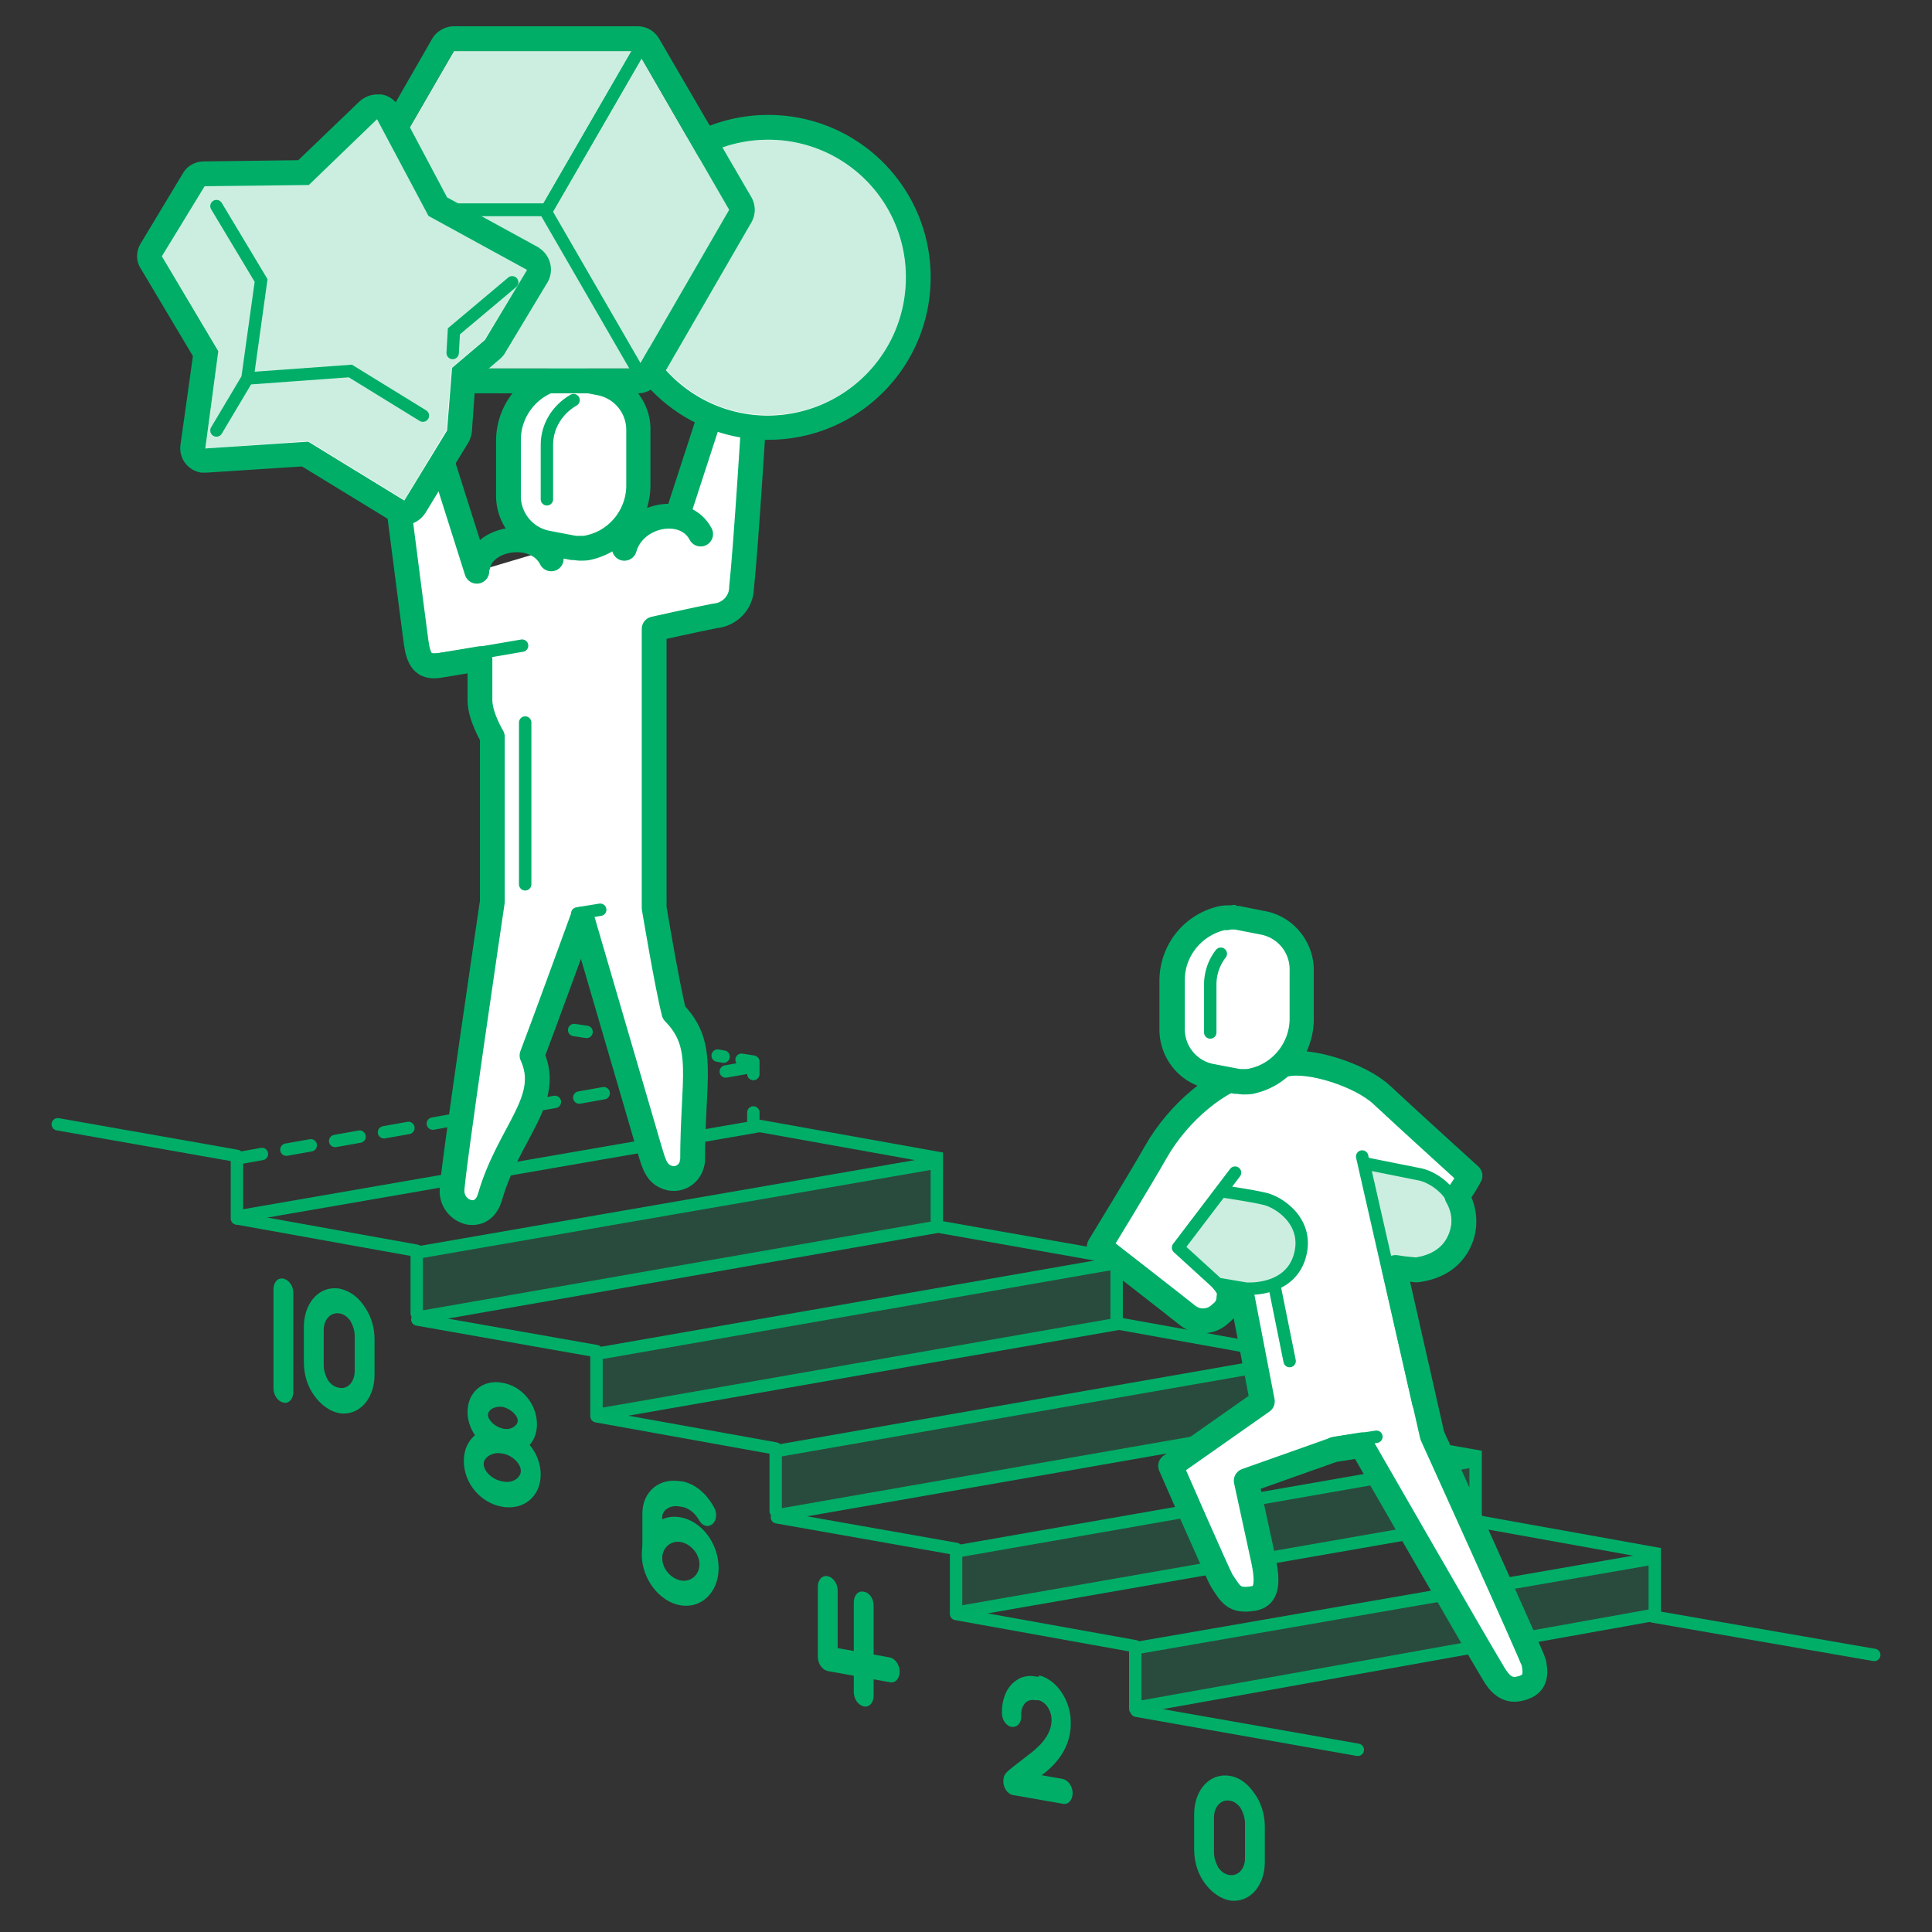 <svg fill="none" height="240" viewBox="0 0 240 240" width="240" xmlns="http://www.w3.org/2000/svg"><rect x="0" y="0" width="240" height="240" fill="#333333" stroke="none"/><path d="M141.102 212.131l64.076-11.475" stroke="#00ae68" stroke-linecap="round" stroke-miterlimit="10" stroke-width="1.54"/><path d="M205.794 193.488l-64.692 11.244v7.702l64.692-11.244z" fill="#00ae68" opacity=".2"/><path d="M205.101 193.645l-63.999 11.09m42.434-15.712l-63.999 11.168m86.025.538v-7.779l-22.257-4.005" stroke="#00ae68" stroke-linecap="round" stroke-miterlimit="10" stroke-width="1.54"/><path d="M141.025 212.279v-7.778l-22.257-4.005m22.41 12.02l27.494 4.852" stroke="#00ae68" stroke-linecap="round" stroke-linejoin="round" stroke-width="1.54"/><path d="M183.538 181.402l-64.692 11.321v7.702l64.692-11.321z" fill="#00ae68" opacity=".2"/><path d="M182.768 181.555l-63.922 11.167m42.357-15.788l-63.922 11.167m86.025.616v-7.856l-22.257-3.927" stroke="#00ae68" stroke-linecap="round" stroke-miterlimit="10" stroke-width="1.54"/><path d="M118.769 200.268v-7.856l-22.257-3.928" stroke="#00ae68" stroke-linecap="round" stroke-linejoin="round" stroke-width="1.54"/><path d="M161.127 168.922l-64.615 11.321v7.701l64.615-11.321z" fill="#00ae68" opacity=".2"/><path d="M160.434 169.078l-63.922 11.167m42.357-15.788l-63.922 11.167m86.027.538v-7.778l-22.257-4.005" stroke="#00ae68" stroke-linecap="round" stroke-miterlimit="10" stroke-width="1.54"/><path d="M96.359 187.717v-7.779l-22.257-4.004" stroke="#00ae68" stroke-linecap="round" stroke-linejoin="round" stroke-width="1.54"/><path d="M138.944 156.832l-64.692 11.321v7.702l64.692-11.322z" fill="#00ae68" opacity=".2"/><path d="M138.174 156.984l-63.922 11.167m42.357-15.788L52.687 163.53m86.027.539v-7.778l-22.257-3.928" stroke="#00ae68" stroke-linecap="round" stroke-miterlimit="10" stroke-width="1.54"/><path d="M74.099 175.697v-7.855l-22.257-3.928" stroke="#00ae68" stroke-linecap="round" stroke-linejoin="round" stroke-width="1.54"/><path d="M116.534 144.355L51.842 155.6v7.701l64.692-11.244z" fill="#00ae68" opacity=".2"/><g stroke="#00ae68" stroke-linecap="round" stroke-width="1.54"><path d="M115.841 144.512l-64 11.09m42.435-15.711l-63.999 11.09m86.102.615v-7.779l-22.334-4.005" stroke-miterlimit="10"/><path d="M51.765 163.15v-7.778l-22.257-4.005" stroke-linejoin="round"/><path d="M29.508 143.894l64.076-11.398" stroke-dasharray="3.08 3.08" stroke-linejoin="round"/><path d="M71.326 127.953l1.54.231" stroke-linejoin="round"/><path d="M77.334 129.027l12.553 2.234" stroke-dasharray="3 3" stroke-linejoin="round"/><path d="M92.121 131.648l1.463.231v1.541m0 4.775v1.541m111.748 61.073l27.494 4.774M7.174 139.66l22.257 3.928v7.778" stroke-linejoin="round"/></g><path d="M35.205 158.836c-.693-.154-1.232.462-1.232 1.309v12.323c0 .847.539 1.617 1.232 1.771s1.232-.462 1.232-1.309v-12.322c0-.848-.539-1.618-1.232-1.772zm10.012 3.392c.847 1.155 1.309 2.619 1.309 4.159v4.39c0 3.003-1.926 5.16-4.39 4.775-1.155-.231-2.234-1.001-3.08-2.157-.848-1.155-1.31-2.618-1.31-4.158v-4.39c0-3.004 1.926-5.16 4.39-4.775 1.232.231 2.31 1.001 3.08 2.156zm-1.156 8.087v-4.39c0-.616-.23-1.309-.539-1.848-.385-.539-.847-.848-1.386-.925-1.078-.154-1.925.771-1.925 2.08v4.39c0 .616.23 1.309.539 1.848.385.539.847.847 1.386.924 1.078.231 1.925-.77 1.925-2.079zm22.643 6.619c0 2.465-1.926 4.082-4.313 3.62-2.388-.462-4.313-2.696-4.313-5.16 0-2.465 1.925-4.082 4.313-3.62 2.464.385 4.313 2.696 4.313 5.16zm-2.388-.462c0-.616-.847-1.463-1.848-1.694-1.078-.154-1.848.385-1.848 1.001s.847 1.463 1.848 1.694c1.001.231 1.848-.385 1.848-1.001z" fill="#00ae68"/><path d="M67.167 183.171c0 2.695-2.08 4.467-4.775 4.004-2.695-.462-4.775-2.926-4.775-5.699 0-2.695 2.08-4.466 4.775-4.004s4.775 3.003 4.775 5.699zm-2.465-.462c0-.848-1-1.926-2.31-2.157-1.31-.231-2.31.539-2.31 1.309 0 .848 1 1.926 2.31 2.157 1.31.308 2.31-.462 2.31-1.309zm64.309 25.57h-.231c-1.079-.231-2.08 0-2.927.77s-1.309 1.926-1.386 3.312v.462c0 .847.539 1.617 1.232 1.694s1.232-.539 1.155-1.386v-.231c0-.539.231-1.078.539-1.386s.77-.385 1.233-.308h.385c.924.231 1.617 1.309 1.617 2.464 0 1.925-1.617 3.389-2.85 4.313-1.309 1.001-2.695 2.079-2.695 2.156-.385.308-.539 1.001-.385 1.618.154.616.616 1.155 1.155 1.232l6.161 1.078c.693.154 1.232-.462 1.232-1.309s-.539-1.618-1.232-1.772l-2.618-.462c1.155-.847 3.619-2.926 3.619-6.392.077-2.772-1.694-5.468-3.927-6.007 0 .154-.077.154-.077.154zm26.801 14.477c.847 1.155 1.309 2.618 1.309 4.158v4.39c0 3.004-1.925 5.16-4.389 4.775-1.156-.231-2.234-1.001-3.081-2.156-.847-1.156-1.309-2.619-1.309-4.159v-4.39c0-3.003 1.925-5.16 4.39-4.775 1.155.154 2.233.924 3.08 2.157zm-1.155 8.086v-4.39c0-.616-.231-1.309-.539-1.848-.385-.539-.847-.847-1.386-.924-1.079-.154-1.926.77-1.926 2.079v4.39c0 .616.231 1.309.539 1.848.385.539.848.848 1.387.925 1.078.154 1.925-.771 1.925-2.08zm-69.929-46.831h-.231c-2.619-.462-4.698 1.309-4.698 4.004v5.237c0 .848.539 1.618 1.232 1.772.693.154 1.232-.462 1.232-1.309v-5.237c0-.848.924-1.618 2.31-1.31.848.077 1.695.693 2.234 1.618.385.77 1.155 1.001 1.695.539s.616-1.387.154-2.157c-1.002-1.771-2.388-2.849-3.928-3.157z" fill="#00ae68"/><path d="M89.272 194.794c0 3.003-2.156 5.082-4.774 4.62-2.619-.462-4.775-3.311-4.775-6.315 0-3.003 2.156-5.083 4.775-4.621 2.695.462 4.774 3.312 4.774 6.316zm-2.387-.463c0-1.309-1.078-2.541-2.31-2.772-1.233-.231-2.31.693-2.31 2.002 0 1.31 1.077 2.542 2.31 2.773 1.232.231 2.31-.693 2.31-2.003zm15.941 1.47c-.693-.154-1.232.462-1.232 1.309v8.703c0 .847.539 1.617 1.232 1.771l7.701 1.386c.694.155 1.233-.462 1.233-1.309s-.539-1.617-1.233-1.771l-6.469-1.155v-7.163c0-.847-.539-1.617-1.232-1.771z" fill="#00ae68"/><path d="M107.293 197.727c-.693-.154-1.232.462-1.232 1.309v11.167c0 .847.539 1.617 1.232 1.771s1.232-.462 1.232-1.309v-11.167c0-.924-.539-1.694-1.232-1.771z" fill="#00ae68"/><path d="M173.371 157.451c.848.154 1.772.231 2.619.308 2.387-.308 4.313-1.386 5.314-3.542.847-1.772.693-3.928-.308-5.622.616-.77 1.155-1.695 1.617-2.542 0 0-8.394-7.624-10.936-10.012-2.618-2.464-8.856-4.466-11.86-3.85-1.078.231-2.31.462-4.005.847-4.39.924-9.396 5.083-12.245 10.089-1.694 3.003-7.008 11.706-7.008 11.706s10.088 7.855 10.936 8.548c1.232 1.002 3.003.925 4.158-.231.617-.462 1.002-1.155 1.002-1.925 0-.231.154-.385.385-.385h.154l1.155.462 2.464 12.785-11.398 8.009s6.007 13.786 6.392 14.325c1.079 1.617 1.464 2.541 3.851 2.156 1.463-.231 2.003-1.386 1.309-4.698-.308-1.463-2.156-9.935-2.156-9.935l10.859-3.85 3.466-.539s14.478 25.183 16.173 27.956c.539.924 1.463 2.618 3.234 2.31 2.157-.385 2.311-1.617 2.003-3.234-.154-.771-12.631-28.265-12.631-28.265l-4.698-20.717" fill="#fff"/><path d="M173.371 157.451c.848.154 1.772.231 2.619.308 2.387-.308 4.313-1.386 5.314-3.542.847-1.772.693-3.928-.308-5.622.616-.77 1.155-1.695 1.617-2.542 0 0-8.394-7.624-10.936-10.012-2.618-2.464-8.856-4.466-11.86-3.85-1.078.231-2.31.462-4.005.847-4.39.924-9.396 5.083-12.245 10.089-1.694 3.003-7.008 11.706-7.008 11.706s10.088 7.855 10.936 8.548c1.232 1.002 3.003.925 4.158-.231.617-.462 1.002-1.155 1.002-1.925 0-.231.154-.385.385-.385h.154l1.155.462 2.464 12.785-11.398 8.009s6.007 13.786 6.392 14.325c1.079 1.617 1.464 2.541 3.851 2.156 1.463-.231 2.003-1.386 1.309-4.698-.308-1.463-2.156-9.935-2.156-9.935l10.859-3.85 3.466-.539s14.478 25.183 16.173 27.956c.539.924 1.463 2.618 3.234 2.31 2.157-.385 2.311-1.617 2.003-3.234-.154-.771-12.631-28.265-12.631-28.265l-4.698-20.717" stroke="#00ae68" stroke-linecap="round" stroke-linejoin="round" stroke-width="3.081"/><path d="M158.432 160.301l1.771 8.779m10.781 9.397l-5.005.77" stroke="#00ae68" stroke-linecap="round" stroke-linejoin="round" stroke-width="1.54"/><path d="M169.213 179.477l-3.389.539" stroke="#00ae68" stroke-linecap="round" stroke-linejoin="round" stroke-width="3.081"/><path d="M169.521 144.512l6.932 1.386c1.848.385 5.853 3.004 4.313 7.47-1.464 4.159-6.624 3.697-6.624 3.697l-1.694-.308z" fill="#00ae68" opacity=".2"/><path d="M169.521 144.512l6.932 1.386c1.848.385 5.853 3.004 4.313 7.47-1.464 4.159-6.624 3.697-6.624 3.697l-1.694-.308" stroke="#00ae68" stroke-linecap="round" stroke-linejoin="round" stroke-width="1.54"/><path d="M151.73 147.98s3.696.54 5.314.925c1.848.385 5.853 3.003 4.313 7.47-1.464 4.159-6.624 3.697-6.624 3.697l-3.157-.539-5.314-4.544z" fill="#00ae68" opacity=".2"/><path d="M151.73 147.98s3.697.54 5.314.925c1.849.385 5.853 3.003 4.313 7.47-1.463 4.159-6.623 3.697-6.623 3.697l-3.158-.539m24.645 14.937l-7.008-30.806" stroke="#00ae68" stroke-linecap="round" stroke-linejoin="round" stroke-width="1.54"/><path d="M153.423 145.668l-7.085 9.319 4.39 4.004s2.618 2.157.693 3.62" stroke="#00ae68" stroke-linecap="round" stroke-linejoin="round" stroke-width="1.54"/><path d="M152.885 115.471h.539l3.157.616a4.4 4.4 0 013.62 4.467v6.007c0 2.927-2.079 5.545-4.929 6.161-.231.077-.462.077-.693.077h-.539l-3.235-.616a4.4 4.4 0 01-3.619-4.467v-6.007c0-2.926 2.079-5.468 4.929-6.161.231 0 .539 0 .77-.077zm0-1.463c-.385 0-.693 0-1.079.077-3.465.616-6.238 4.005-6.238 7.624v6.007c-.154 2.927 2.003 5.545 4.929 6.008l3.235.616h.077c.231 0 .539.077.77.077.308 0 .693 0 1.001-.077 3.466-.616 6.238-4.005 6.238-7.625v-6.007c.154-2.926-2.002-5.545-4.929-6.007l-3.08-.616h-.231c0-.077-.231-.077-.693-.077z" fill="#00ae68"/><path d="M154.5 134.339c-.231 0-.539 0-.77-.077h-.077l-3.235-.617c-2.849-.385-4.852-2.849-4.852-6.007v-6.007c0-3.62 2.773-7.085 6.239-7.624.385-.077.693-.077 1.078-.077h.847l3.081.616c2.926.462 5.005 3.08 4.928 6.007v6.007c0 3.62-2.772 7.085-6.238 7.624-.385.155-.693.155-1.001.155z" fill="#fff"/><path d="M152.884 115.471h.539l3.157.617a4.399 4.399 0 013.62 4.466v6.008c0 2.926-2.079 5.545-4.929 6.161-.231.077-.462.077-.693.077h-.539l-3.235-.616a4.4 4.4 0 01-3.619-4.467v-6.007c0-2.927 2.079-5.468 4.929-6.162.231 0 .539 0 .77-.077zm0-3.003c-.462 0-.924 0-1.31.077-4.389.924-7.47 4.698-7.547 9.165v6.007c-.077 3.696 2.542 6.931 6.161 7.547l3.158.616h.154c.308 0 .616.077.924.077.385 0 .847 0 1.232-.077 4.39-.924 7.471-4.698 7.548-9.164v-6.008c.077-3.696-2.542-6.931-6.162-7.547l-3.08-.616c-.154 0-.308 0-.462-.077.077-.077-.231-.077-.616 0z" fill="#00ae68"/><path d="M151.651 118.477a6.233 6.233 0 00-1.309 3.773v6.007" stroke="#00ae68" stroke-linecap="round" stroke-miterlimit="10" stroke-width="1.54"/><path d="M59.235 70.963l-4.39-13.862-6.161-.693s2.233 17.56 3.003 23.335c.308 2.234.924 3.235 2.85 2.927s5.083-.847 5.083-.847v5.16c0 2.002 1.54 4.543 1.54 4.543v20.486s-5.16 34.811-5.006 35.966c0 1.232.847 2.31 2.08 2.618 1.386.231 2.233-.616 2.618-1.848 2.31-8.086 7.778-12.091 5.237-17.636 1.078-2.773 6.238-16.943 6.238-16.943s7.702 26.339 8.395 28.726c.539 1.771.847 3.081 2.541 3.466 1.232.231 2.388-.539 2.696-1.772 0-.077 0-.231.077-.308 0-10.474 1.694-14.401-2.31-18.483-.848-3.312-2.465-13.016-2.465-13.016V78.126s5.16-1.155 7.547-1.618c1.848-.153 3.312-1.694 3.312-3.542.539-4.852 1.617-22.411 1.617-22.411l-5.391.616-4.005 12.322" fill="#fff"/><path d="M59.235 70.963l-4.39-13.862-6.161-.693s2.233 17.56 3.003 23.335c.308 2.234.924 3.235 2.85 2.927s5.083-.847 5.083-.847v5.16c0 2.002 1.54 4.543 1.54 4.543v20.486s-5.16 34.811-5.006 35.966c0 1.232.847 2.31 2.08 2.618 1.386.231 2.233-.616 2.618-1.848 2.31-8.086 7.778-12.091 5.237-17.636 1.078-2.773 6.238-16.943 6.238-16.943s7.702 26.339 8.395 28.726c.539 1.771.847 3.081 2.541 3.466 1.232.231 2.388-.539 2.696-1.772 0-.077 0-.231.077-.308 0-10.474 1.694-14.401-2.31-18.483-.848-3.312-2.465-13.016-2.465-13.016V78.126s5.16-1.155 7.547-1.618c1.848-.153 3.312-1.694 3.312-3.542.539-4.852 1.617-22.411 1.617-22.411l-5.391.616-4.005 12.322" stroke="#00ae68" stroke-linecap="round" stroke-linejoin="round" stroke-width="3.081"/><path d="M65.24 89.754v20.101m-.383-29.65s-8.395 1.463-10.32 1.694c-1.925.231-2.85-.693-2.85-2.926m22.873 34.039l-2.85.462" stroke="#00ae68" stroke-linecap="round" stroke-linejoin="round" stroke-width="1.54"/><path d="M77.563 68.113c1.232-4.313 7.547-5.468 9.472-1.771m-27.646 3.853c.77-3.542 7.239-4.467 9.087-.77" stroke="#00ae68" stroke-linecap="round" stroke-linejoin="round" stroke-width="3.081"/><path d="M70.478 48.47h.54l3.157.616a4.4 4.4 0 013.62 4.467v6.777c0 2.927-2.08 5.545-4.93 6.161-.23.077-.538.077-.77.077h-.538l-3.235-.616a4.4 4.4 0 01-3.62-4.467v-6.854c0-2.926 2.08-5.545 4.93-6.161zm0-1.54c-.385 0-.693 0-1.078.077-3.465.616-6.238 4.004-6.238 7.701v6.777c-.154 2.927 2.002 5.545 4.852 6.007l3.235.617h.77c.308 0 .693 0 1-.077 3.467-.616 6.24-4.005 6.24-7.702v-6.7c.153-2.927-2.003-5.545-4.853-6.007l-3.08-.616h-.231s-.232 0-.617-.077z" fill="#00ae68"/><path d="M72.096 68.105h-.77l-3.312-.616c-2.85-.385-4.852-2.85-4.852-6.008v-6.777c0-3.62 2.773-7.085 6.238-7.701.385-.077.693-.077 1.078-.077h.847l3.081.616c2.927.462 5.006 3.08 4.852 6.007v6.777c0 3.62-2.772 7.086-6.238 7.702-.308.077-.616.077-.924.077z" fill="#fff"/><path d="M70.48 48.467h.538l3.158.616a4.4 4.4 0 013.62 4.467v6.778c0 2.926-2.08 5.545-4.93 6.16-.23.078-.538.078-.77.078h-.538l-3.235-.616a4.4 4.4 0 01-3.62-4.467v-6.855c0-2.926 2.08-5.545 4.93-6.16zm0-3.08c-.463 0-.925 0-1.31.077-4.39.924-7.47 4.698-7.547 9.164v6.778c-.077 3.696 2.541 6.931 6.16 7.547l3.158.616h.154c.309 0 .617.077.925.077.385 0 .847 0 1.232-.077 4.39-.924 7.47-4.698 7.547-9.165v-6.777c.154-3.696-2.541-6.931-6.16-7.547l-3.081-.616c-.154 0-.308-.077-.463-.077h-.616z" fill="#00ae68"/><path d="M71.251 49.703c-2.002 1.155-3.312 3.235-3.312 5.545v6.777" stroke="#00ae68" stroke-linecap="round" stroke-miterlimit="10" stroke-width="1.54"/><path d="M95.434 53.095c10.294 0 18.638-8.344 18.638-18.637S105.728 15.82 95.434 15.82c-10.293 0-18.637 8.345-18.637 18.638s8.344 18.637 18.637 18.637z" fill="#fff"/><path d="M95.432 17.358a17.06 17.06 0 0117.097 17.097c0 9.473-7.625 17.097-17.097 17.174a17.059 17.059 0 01-17.097-17.097c0-9.55 7.624-17.174 17.097-17.174zm0-3.08c-11.167 0-20.178 9.01-20.178 20.177s9.01 20.178 20.178 20.178c11.167 0 20.177-9.01 20.177-20.178s-9.01-20.178-20.177-20.178z" fill="#00ae68"/><path d="M95.431 51.554c9.443 0 17.097-7.655 17.097-17.097s-7.654-17.098-17.097-17.098c-9.442 0-17.097 7.655-17.097 17.098s7.655 17.097 17.097 17.097z" fill="#00ae68" opacity=".2"/><path d="M79.18 6.344H56.385L44.987 26.059l11.399 19.716H79.18L90.579 26.06z" fill="#fff"/><path d="M79.18 6.344H56.385L44.987 26.059l11.399 19.716H79.18L90.579 26.06z" fill="#00ae68" opacity=".2"/><path d="M67.937 26.063H43.369m24.569.46L79.335 46.24m.002-39.896L67.94 26.059H42.447" stroke="#00ae68" stroke-linecap="round" stroke-miterlimit="10" stroke-width="1.54"/><path d="M79.337 6.344L67.94 26.059H42.447" stroke="#00ae68" stroke-linecap="round" stroke-miterlimit="10" stroke-width="1.54"/><path d="M79.182 6.346L90.58 26.062 79.182 45.778H56.386L44.988 26.062 56.386 6.346zm0-3.08H56.386c-1.078 0-2.157.616-2.696 1.54L42.37 24.522a3.136 3.136 0 000 3.08l11.397 19.716c.54.924 1.54 1.54 2.696 1.54h22.796c1.078 0 2.157-.616 2.696-1.54l11.398-19.716a3.135 3.135 0 000-3.08L81.878 4.806a3.106 3.106 0 00-2.696-1.54z" fill="#00ae68"/><path d="M50.226 63.645a1.3 1.3 0 01-.77-.231l-11.552-7.009-12.322.848h-.077c-.847 0-1.54-.693-1.54-1.54v-.232l1.54-11.552-6.624-11.321c-.308-.462-.308-1.078 0-1.617l5.237-8.703c.232-.462.77-.77 1.31-.77l12.322-.154 8.086-7.702c.309-.23.694-.385 1.079-.385h.23c.463.077.848.385 1.156.77l6.161 11.63 11.86 6.469c.77.385 1.001 1.31.616 2.08v.076l-5.314 8.703c-.077.154-.23.308-.308.385l-3.773 3.004-.54 7.085c0 .23-.076.462-.23.693l-5.314 8.703c-.231.385-.54.616-.925.693-.077.077-.23.077-.308.077z" fill="#fff"/><path d="M46.836 14.815l6.392 12.014 12.245 6.7-5.237 8.703-4.081 3.466-.617 7.778-5.314 8.703-11.937-7.316-12.784.847 1.617-12.092-7.008-11.783 5.314-8.702 12.938-.154zm0-3.08c-.77 0-1.54.307-2.157.846l-7.624 7.317-11.706.154c-1.078 0-2.08.539-2.619 1.463l-5.237 8.703c-.616 1.001-.616 2.233 0 3.157l6.47 10.86-1.54 11.012a3.054 3.054 0 002.618 3.466h.616l11.86-.77 11.09 6.777c.462.308 1.078.462 1.617.462.232 0 .463 0 .694-.077.77-.154 1.463-.693 1.925-1.386l5.314-8.702c.231-.386.385-.848.462-1.387l.462-6.469 3.08-2.618c.232-.231.463-.463.617-.77l5.237-8.703c.847-1.463.385-3.312-1.001-4.236l-.077-.077-11.398-6.238-5.93-11.167c-.463-.847-1.233-1.464-2.234-1.618h-.54z" fill="#00ae68"/><path d="M65.475 33.53l-12.245-6.7-6.393-12.014-8.471 8.087-12.939.231-5.314 8.703 7.009 11.706-1.618 12.168 12.785-.924 11.937 7.316 5.237-8.702.616-7.702 4.082-3.465z" fill="#00ae68" opacity=".2"/><path d="M63.626 35.07l-7.24 6.085-.154 2.695m-3.697 7.782l-9.011-5.545-12.785.925 1.695-12.169-5.545-9.241m0 27.875l3.85-6.47" stroke="#00ae68" stroke-linecap="round" stroke-miterlimit="10" stroke-width="1.54"/></svg>